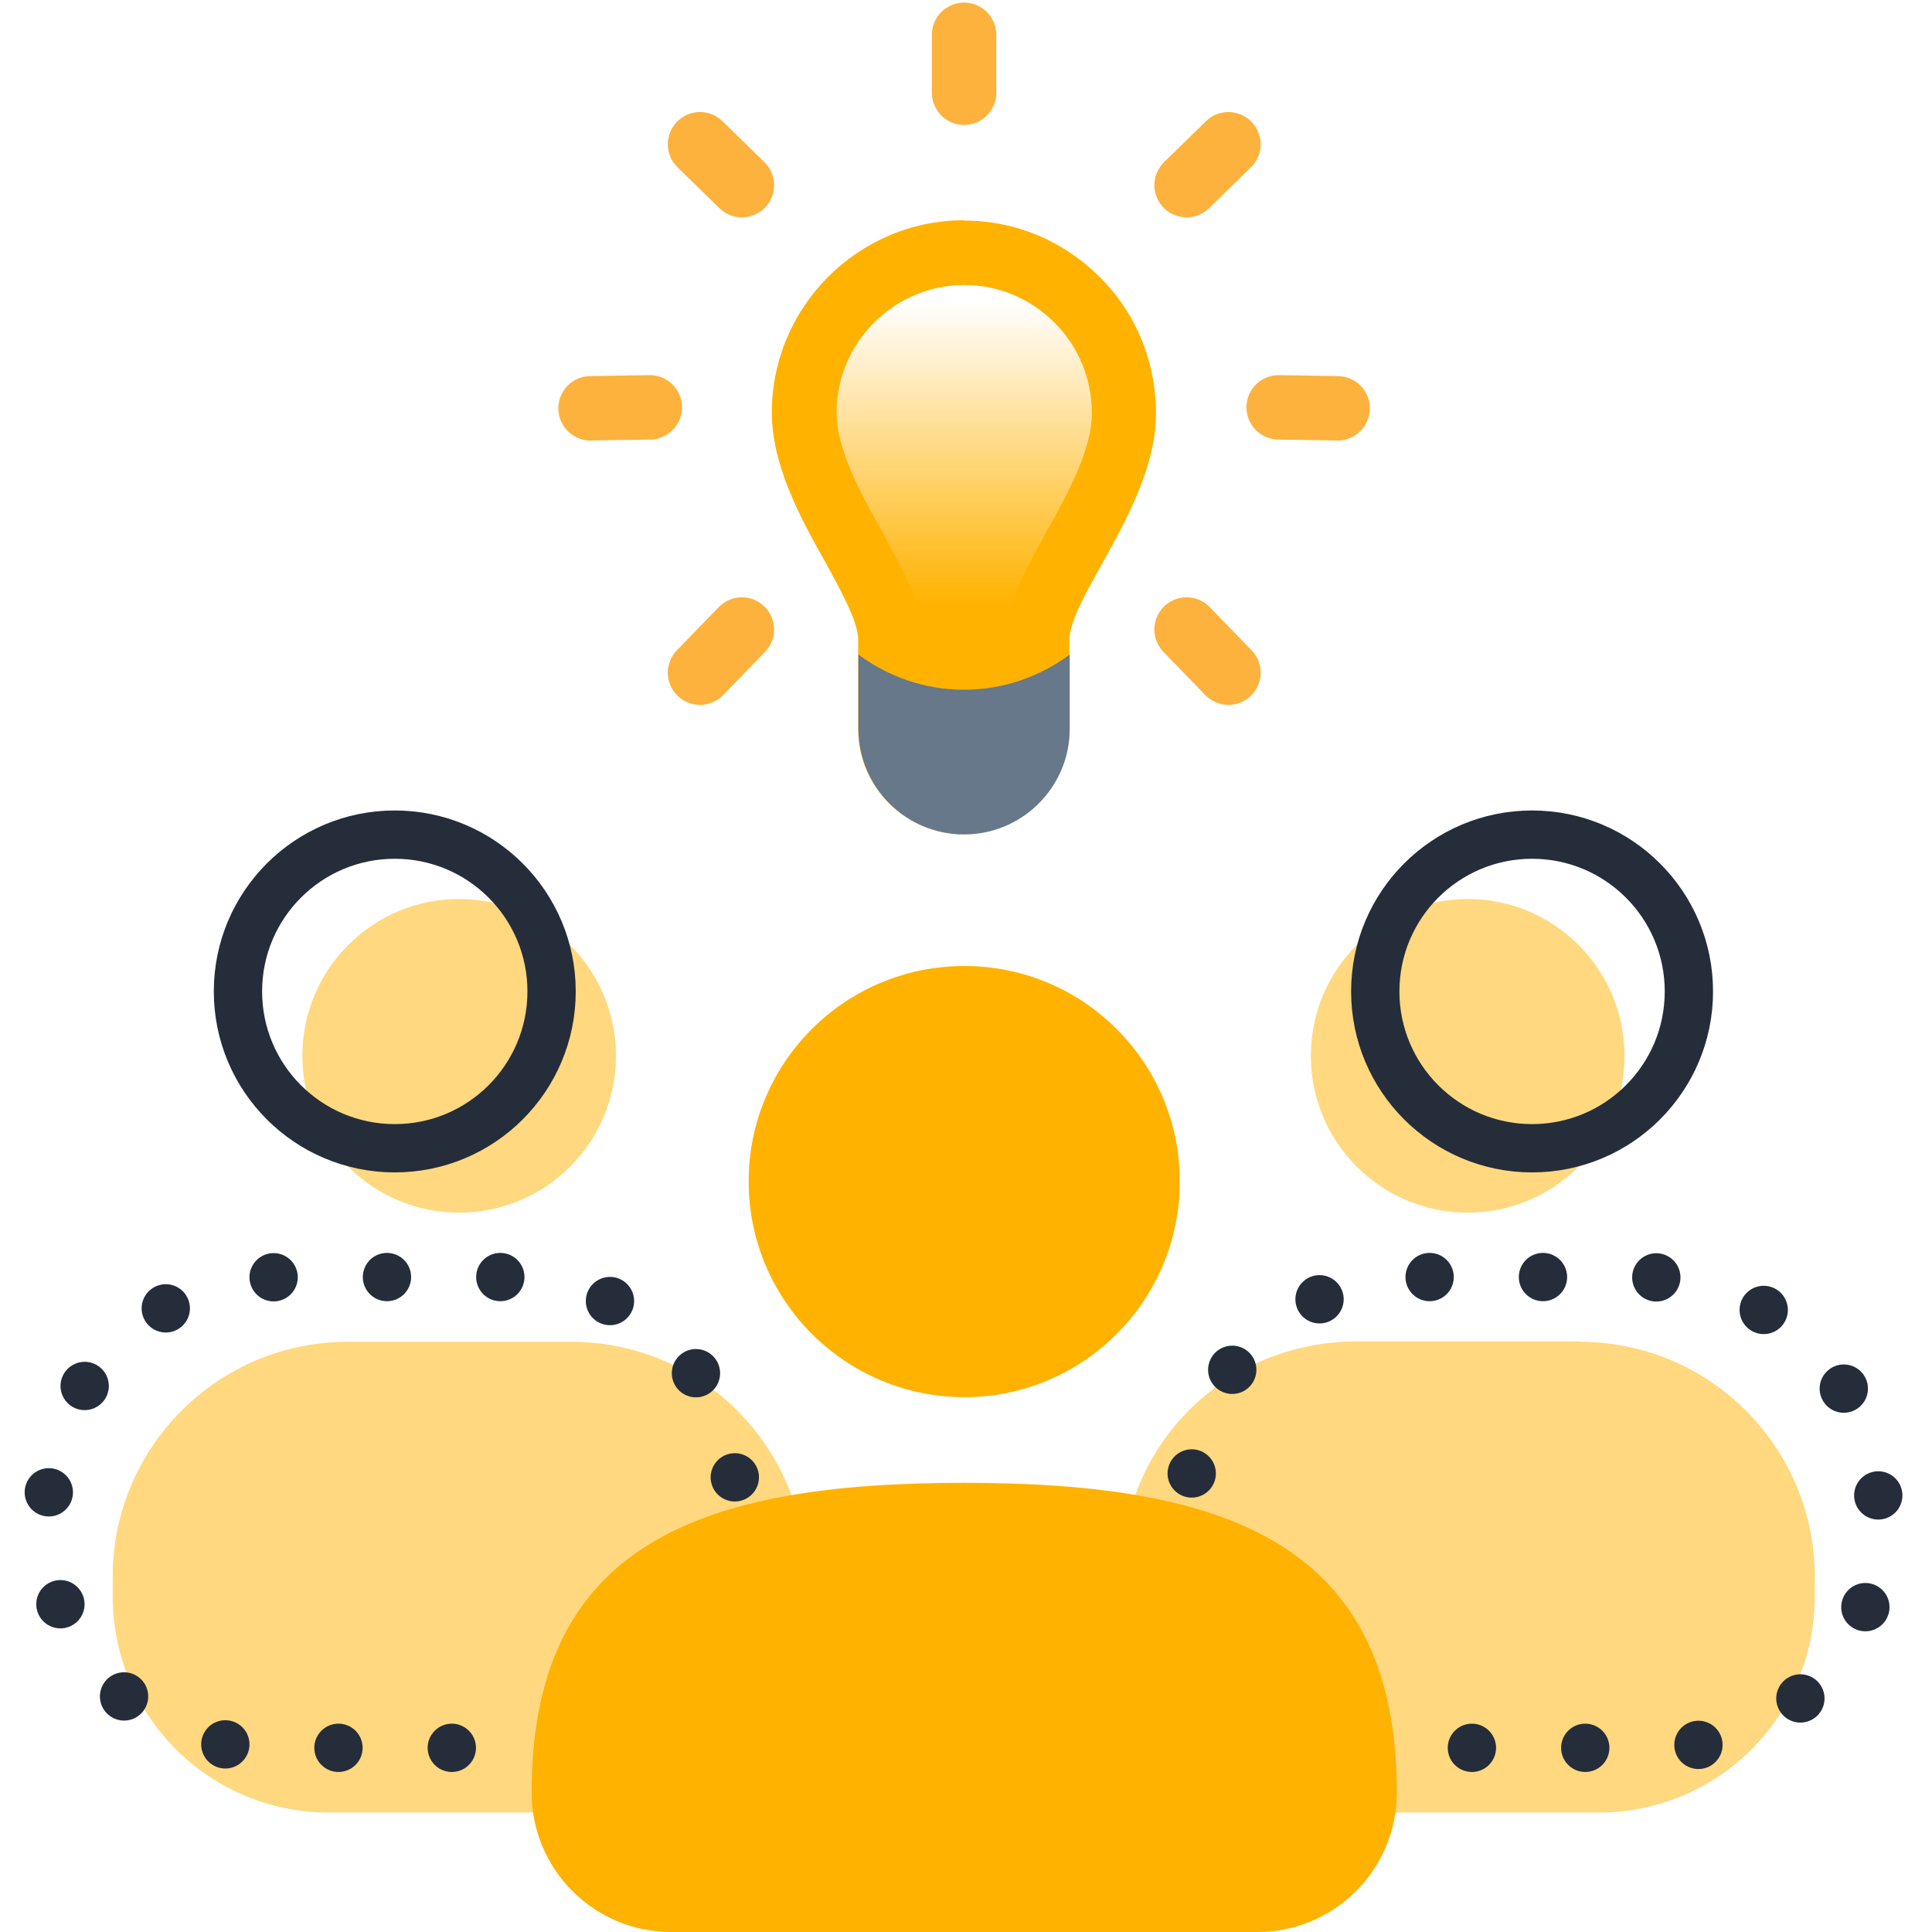 <?xml version="1.0" encoding="UTF-8"?>
<svg id="Layer_1" data-name="Layer 1" xmlns="http://www.w3.org/2000/svg" xmlns:xlink="http://www.w3.org/1999/xlink" viewBox="0 0 60 60">
  <defs>
    <style>
      .cls-1 {
        fill: url(#linear-gradient);
      }

      .cls-1, .cls-2, .cls-3, .cls-4 {
        stroke-width: 0px;
      }

      .cls-5 {
        opacity: .5;
      }

      .cls-6, .cls-7, .cls-8, .cls-9 {
        fill: none;
        stroke-linecap: round;
        stroke-linejoin: round;
      }

      .cls-6, .cls-8, .cls-9 {
        stroke: #252d3a;
        stroke-width: 1.5px;
      }

      .cls-7 {
        stroke: #fcb23c;
        stroke-width: 2px;
      }

      .cls-8 {
        stroke-dasharray: 0 0 0 3.55;
      }

      .cls-2 {
        fill: #ffb200;
      }

      .cls-9 {
        stroke-dasharray: 0 0 0 3.52;
      }

      .cls-3 {
        fill: #0070e0;
        opacity: .3;
      }

      .cls-4 {
        fill: #667889;
      }
    </style>
    <linearGradient id="linear-gradient" x1="29.94" y1="18.81" x2="29.94" y2="9.34" gradientUnits="userSpaceOnUse">
      <stop offset="0" stop-color="#ffb200"/>
      <stop offset="1" stop-color="#ffb200" stop-opacity="0"/>
    </linearGradient>
  </defs>
  <g class="cls-5">
    <path class="cls-2" d="M19.13,32.79c0,2.69-2.18,4.87-4.87,4.87s-4.87-2.18-4.87-4.87,2.18-4.87,4.87-4.87,4.87,2.18,4.87,4.87Z"/>
  </g>
  <g class="cls-5">
    <path class="cls-2" d="M50.45,32.79c0,2.69-2.18,4.87-4.87,4.87s-4.87-2.18-4.87-4.87,2.18-4.87,4.87-4.87,4.87,2.18,4.87,4.87Z"/>
  </g>
  <g class="cls-5">
    <path class="cls-2" d="M49.06,41.66h-6.94c-3.46,0-6.36,2.35-7.1,5.58v4.17h-10.19s0-4.16,0-4.16c-.77-3.2-3.65-5.58-7.09-5.58h-6.94c-4.03,0-7.3,3.27-7.3,7.3v.61c0,3.71,3,6.71,6.71,6.71h39.44c3.71,0,6.71-3,6.71-6.71v-.61c0-4.03-3.27-7.3-7.3-7.3Z"/>
  </g>
  <g>
    <line class="cls-6" x1="37.01" y1="49.4" x2="37.01" y2="49.4"/>
    <line class="cls-8" x1="33.46" y1="49.4" x2="24.59" y2="49.41"/>
    <line class="cls-6" x1="22.82" y1="49.41" x2="22.82" y2="49.41"/>
    <path class="cls-9" d="M22.82,45.88v-.64c-.77-3.2-3.65-5.58-7.09-5.58h-6.94c-4.03,0-7.3,3.27-7.3,7.3v.61c0,3.71,3,6.71,6.71,6.71h43.44c3.71,0,6.71-3,6.71-6.71v-.61c0-4.03-3.27-7.3-7.3-7.3h-6.94c-3.46,0-6.36,2.35-7.1,5.58v2.41"/>
  </g>
  <path class="cls-2" d="M36.64,36.69c0,3.7-3,6.7-6.69,6.7s-6.7-3-6.7-6.7,3-6.69,6.7-6.69,6.69,3,6.69,6.69Z"/>
  <path class="cls-6" d="M17.13,30.79c0,2.69-2.18,4.87-4.87,4.87s-4.87-2.18-4.87-4.87,2.18-4.87,4.87-4.87,4.87,2.18,4.87,4.87Z"/>
  <path class="cls-6" d="M52.45,30.79c0,2.69-2.18,4.87-4.87,4.87s-4.87-2.18-4.87-4.87,2.18-4.87,4.87-4.87,4.87,2.18,4.87,4.87Z"/>
  <path class="cls-2" d="M43.38,55.67c0-7.75-5.31-9.62-13.44-9.62s-13.43,1.86-13.43,9.62h0c0,2.39,1.94,4.33,4.33,4.33h18.21c2.39,0,4.33-1.94,4.33-4.33h0Z"/>
  <path class="cls-3" d="M29.94,25.92c1.81,0,3.28-1.47,3.28-3.28v-2.3c-.92.68-2.05,1.09-3.28,1.09s-2.36-.41-3.28-1.09v2.3c0,1.81,1.47,3.28,3.28,3.28Z"/>
  <g>
    <line class="cls-7" x1="39.71" y1="12.65" x2="41.54" y2="12.68"/>
    <line class="cls-7" x1="18.34" y1="12.68" x2="20.18" y2="12.65"/>
    <line class="cls-7" x1="36.85" y1="5.75" x2="38.15" y2="4.48"/>
    <line class="cls-7" x1="21.74" y1="20.89" x2="23.04" y2="19.55"/>
    <line class="cls-7" x1="29.94" y1="2.88" x2="29.94" y2="1.08"/>
    <line class="cls-7" x1="23.04" y1="5.75" x2="21.74" y2="4.48"/>
    <line class="cls-7" x1="38.15" y1="20.89" x2="36.85" y2="19.55"/>
  </g>
  <g>
    <path class="cls-1" d="M29.94,24.92c-1.26,0-2.28-1.02-2.28-2.28v-2.89c-.09-.81-.49-1.56-1.13-2.73-.7-1.24-1.56-2.78-1.56-4.2,0-2.74,2.23-4.96,4.97-4.97h0c1.33,0,2.58.52,3.51,1.47.94.94,1.45,2.19,1.45,3.53,0,1.4-.86,2.95-1.55,4.2-.64,1.15-1.04,1.9-1.12,2.64v.16s-.01,2.79-.01,2.79c0,1.26-1.02,2.28-2.28,2.28Z"/>
    <path class="cls-2" d="M29.93,8.85h.01c1.06,0,2.06.42,2.81,1.17.75.75,1.16,1.75,1.16,2.82,0,1.14-.79,2.57-1.43,3.71-.68,1.22-1.13,2.09-1.25,3.06v.17s-.01.12-.01.12v2.74c0,.71-.58,1.28-1.28,1.28s-1.28-.58-1.28-1.28v-2.95s-.02-.11-.02-.11c-.1-.94-.54-1.77-1.24-3.06-.63-1.13-1.42-2.54-1.42-3.7,0-2.18,1.78-3.96,3.96-3.97M29.94,6.84h0c-3.29,0-5.97,2.69-5.97,5.97,0,1.68.93,3.35,1.68,4.68.59,1.08.94,1.75,1,2.3v.05s0,.05,0,.05v2.74c0,1.81,1.47,3.28,3.28,3.28s3.28-1.47,3.28-3.28v-2.84c.07-.56.44-1.26,1.01-2.27.75-1.35,1.68-3.02,1.68-4.68,0-1.6-.61-3.1-1.74-4.23-1.13-1.13-2.62-1.76-4.22-1.76h0Z"/>
  </g>
  <path class="cls-4" d="M26.66,20.33v2.3c0,1.81,1.47,3.28,3.28,3.28s3.28-1.47,3.28-3.28v-2.3c-.92.68-2.05,1.09-3.28,1.09s-2.36-.41-3.28-1.09Z"/>
</svg>